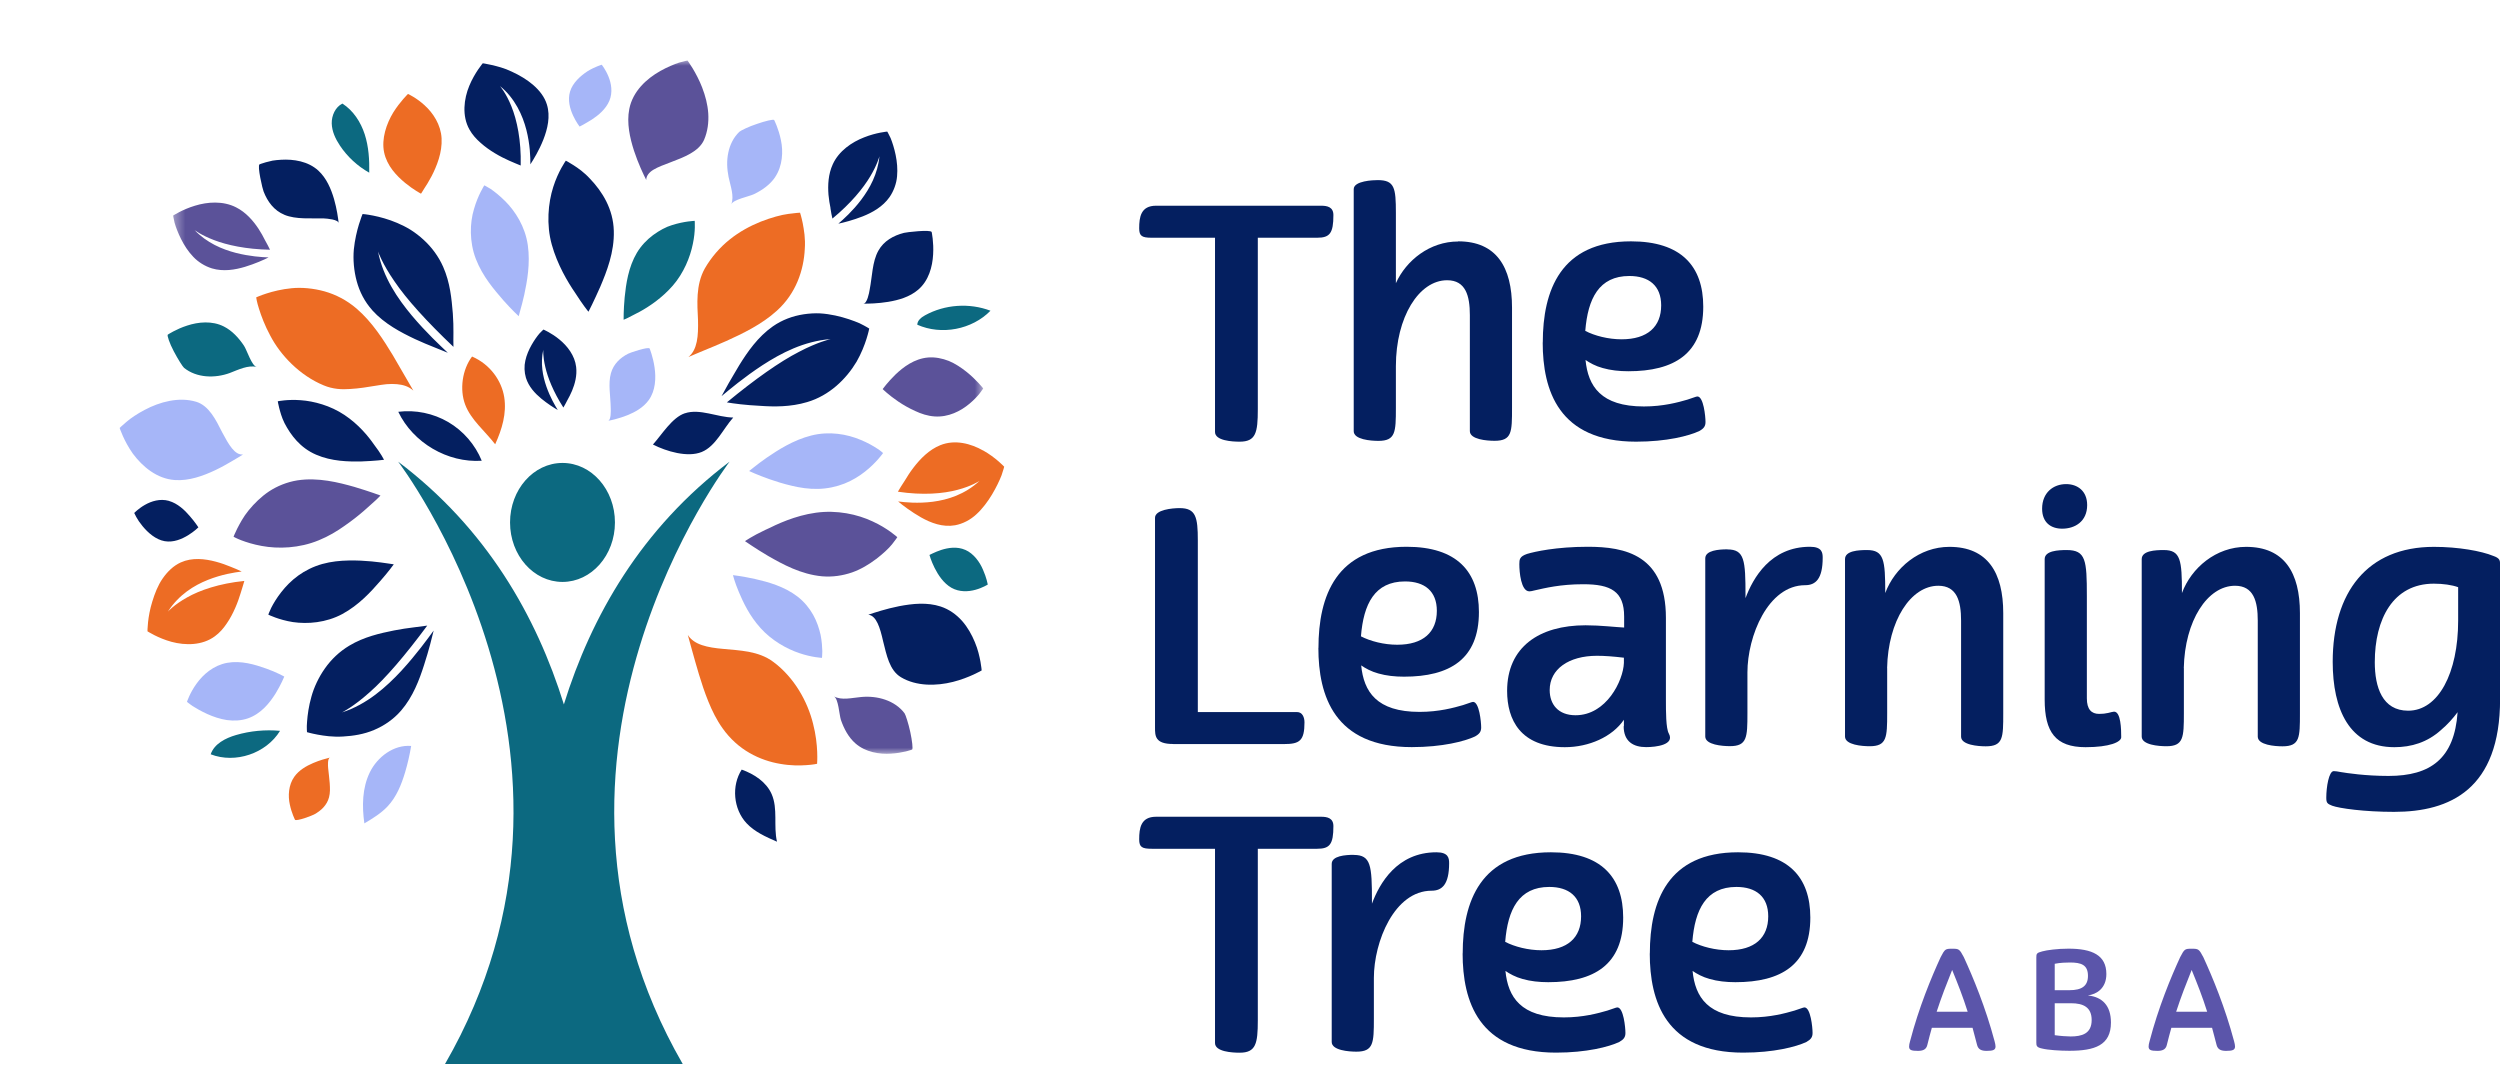 <?xml version="1.0" encoding="UTF-8"?> <svg xmlns="http://www.w3.org/2000/svg" width="209" height="90" viewBox="0 0 209 90" fill="none"><mask id="mask0_506_414" style="mask-type:luminance" maskUnits="userSpaceOnUse" x="0" y="0" width="95" height="90"><path d="M94.003 0.563H0.487V89.693H94.003V0.563Z" fill="white"></path></mask><g mask="url(#mask0_506_414)"> </g><g clip-path="url(#clip0_506_414)"><mask id="mask1_506_414" style="mask-type:luminance" maskUnits="userSpaceOnUse" x="14" y="5" width="69" height="59"><path d="M82.318 5H14.394V63.13H82.318V5Z" fill="white"></path></mask><g mask="url(#mask1_506_414)"><path d="M29.62 40.703C30.896 41.084 31.808 41.425 31.808 41.425C31.808 41.425 31.685 41.564 31.443 41.791C31.206 42.019 30.817 42.345 30.402 42.723C29.97 43.098 29.421 43.534 28.788 43.971C28.184 44.401 27.469 44.834 26.653 45.166C25.017 45.843 23.256 45.898 21.872 45.64C21.182 45.517 20.589 45.326 20.169 45.166C19.755 45.007 19.525 44.871 19.525 44.871C19.525 44.871 19.626 44.601 19.834 44.186C20.052 43.771 20.332 43.218 20.795 42.655C21.255 42.093 21.826 41.527 22.492 41.081C23.173 40.633 23.989 40.3 24.855 40.159C26.598 39.889 28.325 40.337 29.62 40.703ZM58.712 7.342C58.206 6.033 57.476 5.061 57.476 5.061C57.476 5.061 57.2 5.108 56.782 5.231C56.356 5.375 55.785 5.606 55.208 5.931C54.045 6.583 52.898 7.637 52.609 9.11C52.376 10.278 52.658 11.529 53.002 12.599C53.355 13.668 53.781 14.563 54.024 15.042C54.024 14.707 54.266 14.403 54.634 14.185C55.006 13.96 55.515 13.773 56.061 13.567C57.151 13.149 58.418 12.691 58.86 11.692C59.157 11.003 59.259 10.235 59.21 9.476C59.16 8.732 58.964 7.997 58.709 7.342H58.712ZM22.455 21.519C21.897 21.501 20.869 21.436 19.718 21.141C18.567 20.843 17.291 20.305 16.263 19.232C16.263 19.232 16.827 19.669 17.901 20.074C18.975 20.486 20.565 20.84 22.572 20.877C22.47 20.665 22.332 20.391 22.157 20.084C22.007 19.782 21.826 19.45 21.605 19.115C21.16 18.445 20.559 17.75 19.739 17.335C18.644 16.776 17.346 16.874 16.297 17.197C15.253 17.511 14.477 18.021 14.477 18.021C14.477 18.021 14.508 18.255 14.594 18.617C14.695 18.983 14.885 19.481 15.14 19.991C15.398 20.505 15.735 21.03 16.155 21.467C16.564 21.903 17.128 22.257 17.72 22.438C18.672 22.724 19.65 22.555 20.482 22.306C21.314 22.054 22.068 21.719 22.455 21.519ZM80.781 31.07C80.355 30.732 79.861 30.399 79.324 30.175C78.765 29.957 78.173 29.84 77.593 29.886C76.43 29.985 75.506 30.695 74.853 31.319C74.212 31.946 73.791 32.527 73.791 32.527C73.791 32.527 74.297 33.031 75.104 33.575C75.506 33.848 75.994 34.128 76.507 34.359C77.004 34.592 77.553 34.777 78.13 34.814C79.284 34.897 80.321 34.365 81.054 33.747C81.419 33.443 81.72 33.12 81.91 32.877C82.097 32.637 82.196 32.471 82.196 32.471C82.196 32.471 81.631 31.746 80.778 31.067L80.781 31.07ZM73.236 46.743C73.8 46.31 74.294 45.858 74.577 45.502C74.862 45.148 75.015 44.908 75.015 44.908C75.015 44.908 74.205 44.161 72.941 43.587C71.68 42.993 69.968 42.618 68.203 42.864C67.323 42.984 66.513 43.227 65.807 43.491C65.454 43.626 65.123 43.765 64.822 43.903C64.675 43.974 64.53 44.041 64.389 44.112C64.242 44.18 64.098 44.244 63.96 44.309C62.873 44.822 62.281 45.24 62.281 45.24C62.281 45.24 62.487 45.379 62.824 45.606C63.159 45.83 63.644 46.141 64.23 46.485C65.414 47.164 66.964 48.019 68.728 48.179C69.603 48.253 70.446 48.123 71.229 47.856C71.993 47.586 72.659 47.174 73.236 46.74V46.743ZM75.623 59.635C74.819 58.556 73.343 58.138 71.99 58.27C71.198 58.341 70.367 58.569 69.716 58.218C70.097 58.409 70.158 59.752 70.299 60.182C70.56 60.935 70.937 61.645 71.52 62.153C72.352 62.881 73.53 63.075 74.5 63.004C74.985 62.977 75.427 62.891 75.743 62.817C76.062 62.74 76.249 62.663 76.249 62.663C76.341 62.629 76.252 61.91 76.099 61.194C75.945 60.474 75.703 59.746 75.623 59.635Z" fill="#5B5299"></path></g><path d="M22.219 55.879C23.142 56.202 23.765 56.564 23.765 56.564C23.765 56.564 23.498 57.231 23.026 57.997C22.541 58.765 21.817 59.681 20.715 60.059C20.166 60.247 19.558 60.278 18.972 60.198C18.398 60.112 17.831 59.918 17.334 59.694C16.834 59.469 16.401 59.217 16.094 59.023C15.796 58.821 15.631 58.673 15.631 58.673C15.631 58.673 15.873 57.923 16.428 57.158C16.981 56.386 17.846 55.621 18.994 55.412C20.151 55.203 21.307 55.556 22.222 55.882L22.219 55.879ZM19.35 38.576C19.755 38.349 20.086 38.139 20.319 37.992C19.635 38.072 19.126 37.181 18.57 36.135C18.055 35.109 17.472 33.91 16.398 33.587C14.959 33.157 13.354 33.596 12.096 34.266C11.467 34.595 10.921 34.967 10.571 35.269C10.212 35.567 10.003 35.779 10.003 35.779C10.003 35.779 10.353 36.864 11.111 37.931C11.918 39.013 13.118 40.027 14.612 40.131C15.8 40.218 16.993 39.781 18 39.304C18.506 39.065 18.954 38.807 19.353 38.576H19.35ZM42.216 16.801C41.783 16.364 41.348 16.023 41.023 15.799C40.7 15.596 40.489 15.494 40.489 15.494C40.489 15.494 39.955 16.315 39.626 17.477C39.277 18.62 39.224 20.213 39.786 21.66C40.354 23.124 41.317 24.215 42.069 25.094C42.824 25.945 43.364 26.434 43.364 26.434C43.364 26.434 43.419 26.25 43.502 25.921C43.588 25.613 43.711 25.177 43.83 24.633C44.06 23.548 44.346 22.045 44.125 20.495C43.904 18.946 43.088 17.668 42.213 16.794L42.216 16.801ZM64.81 14.79C65.116 14.329 65.285 13.804 65.353 13.266C65.423 12.722 65.386 12.184 65.285 11.716C65.098 10.77 64.721 10.035 64.721 10.035C64.675 9.946 63.975 10.118 63.291 10.355C62.606 10.576 61.913 10.92 61.812 11.016C61.321 11.486 61.023 12.101 60.885 12.761C60.744 13.425 60.771 14.105 60.91 14.803C61.075 15.586 61.397 16.395 61.133 17.087C61.275 16.684 62.609 16.432 63.024 16.235C63.73 15.897 64.386 15.433 64.813 14.793L64.81 14.79ZM50.863 6.386C50.63 5.811 50.305 5.412 50.305 5.412C50.305 5.412 49.743 5.575 49.136 5.944C48.525 6.34 47.874 6.927 47.657 7.653C47.436 8.381 47.66 9.113 47.911 9.663C48.166 10.213 48.455 10.582 48.455 10.582C48.455 10.582 48.571 10.527 48.758 10.422C48.945 10.309 49.197 10.176 49.47 10.001C50.016 9.648 50.655 9.119 50.946 8.418C51.238 7.717 51.103 6.967 50.866 6.392L50.863 6.386ZM73.702 37.768C73.625 37.7 73.496 37.605 73.328 37.497C72.996 37.279 72.521 37.005 71.956 36.775C70.821 36.295 69.336 36.025 67.823 36.409C66.313 36.79 65.024 37.632 64.104 38.259C63.644 38.579 63.282 38.856 63.033 39.056C62.781 39.255 62.628 39.378 62.628 39.378C62.628 39.378 63.282 39.692 64.346 40.067C64.877 40.254 65.515 40.454 66.206 40.614C66.875 40.774 67.617 40.891 68.397 40.872C69.176 40.854 69.922 40.691 70.6 40.426C71.257 40.165 71.83 39.809 72.309 39.431C73.266 38.684 73.825 37.875 73.825 37.875C73.825 37.875 73.782 37.838 73.702 37.768ZM67.979 51.397C67.66 50.835 67.237 50.312 66.684 49.882C65.571 49.021 64.193 48.649 63.119 48.403C62.042 48.166 61.275 48.081 61.275 48.081C61.275 48.081 61.318 48.228 61.388 48.471C61.459 48.714 61.594 49.07 61.766 49.488C62.118 50.321 62.637 51.456 63.579 52.504C64.512 53.543 65.758 54.244 66.819 54.6C67.866 54.96 68.716 54.997 68.716 54.997C68.716 54.997 68.743 54.788 68.746 54.44C68.737 54.09 68.707 53.604 68.602 53.075C68.48 52.535 68.289 51.95 67.979 51.397ZM54.312 29.139C54.22 28.952 52.609 29.505 52.514 29.57C51.848 29.908 51.293 30.427 51.075 31.196C50.826 32.075 51.041 33.095 51.056 34.103C51.069 34.331 51.087 35.136 50.833 35.182C51.17 35.115 51.784 34.977 52.437 34.718C53.091 34.454 53.778 34.079 54.236 33.446C54.806 32.656 54.852 31.598 54.72 30.71C54.594 29.828 54.309 29.136 54.309 29.136L54.312 29.139ZM30.918 64.566C30.28 65.872 30.255 67.397 30.461 68.835C31.151 68.423 31.854 67.999 32.406 67.409C33.143 66.625 33.56 65.592 33.867 64.563C34.082 63.84 34.25 63.106 34.373 62.362C32.928 62.242 31.556 63.262 30.918 64.566Z" fill="#A6B6F8"></path><path d="M15.631 49.949C16.698 49.347 18.319 48.778 20.427 48.566C20.356 48.837 20.236 49.193 20.12 49.581C20.003 49.968 19.853 50.398 19.66 50.835C19.469 51.271 19.236 51.72 18.951 52.129C18.681 52.535 18.359 52.903 17.963 53.192C16.91 53.973 15.49 53.967 14.339 53.657C13.207 53.349 12.329 52.777 12.329 52.777C12.329 52.777 12.32 51.597 12.737 50.275C12.94 49.617 13.194 48.941 13.602 48.357C14.008 47.773 14.508 47.294 15.109 47.02C16.063 46.587 17.122 46.713 18.04 46.955C18.5 47.078 18.923 47.232 19.288 47.383C19.663 47.53 19.982 47.672 20.206 47.779C19.623 47.85 18.549 48.013 17.383 48.477C16.217 48.941 14.953 49.716 14.032 51.133C14.032 51.133 14.56 50.546 15.628 49.953L15.631 49.949ZM27.595 63.33C27.282 63.41 26.754 63.542 26.177 63.791C25.603 64.037 24.993 64.387 24.603 64.938C24.115 65.623 24.069 66.545 24.229 67.258C24.379 67.978 24.661 68.531 24.661 68.531C24.701 68.605 25.079 68.522 25.453 68.402C25.834 68.276 26.211 68.119 26.257 68.091C26.849 67.772 27.334 67.308 27.506 66.659C27.607 66.284 27.592 65.897 27.564 65.479C27.537 65.061 27.472 64.639 27.435 64.231C27.417 64.046 27.368 63.388 27.595 63.333V63.33ZM29.807 25.795C28.982 25.091 28.07 24.624 27.134 24.359C26.208 24.101 25.22 24.012 24.388 24.095C22.722 24.252 21.418 24.86 21.418 24.86C21.418 24.86 21.461 25.229 21.657 25.829C21.844 26.425 22.142 27.224 22.587 28.045C23.434 29.686 25.06 31.392 27.061 32.216C27.806 32.53 28.558 32.576 29.267 32.52C30.01 32.48 30.737 32.358 31.39 32.25C31.719 32.195 32.029 32.148 32.32 32.118C32.621 32.09 32.928 32.096 33.195 32.118C33.741 32.167 34.195 32.324 34.557 32.656C34.198 32.035 33.554 30.928 32.836 29.689C32.066 28.42 31.117 26.923 29.81 25.798L29.807 25.795ZM35.505 8.809C34.818 8.175 34.109 7.853 34.109 7.853C34.109 7.853 33.453 8.486 32.879 9.399C32.308 10.333 31.875 11.609 32.112 12.737C32.351 13.874 33.167 14.71 33.873 15.294C34.582 15.875 35.196 16.192 35.196 16.192C35.196 16.192 35.303 16.041 35.459 15.774C35.625 15.525 35.846 15.178 36.07 14.75C36.512 13.902 36.981 12.737 36.917 11.569C36.859 10.422 36.196 9.433 35.505 8.812V8.809ZM60.698 28.518C62.06 27.9 63.68 27.129 64.945 25.976C66.565 24.516 67.194 22.558 67.28 20.815C67.347 19.936 67.209 19.214 67.108 18.66C66.997 18.116 66.884 17.781 66.884 17.781C66.884 17.781 66.5 17.797 65.905 17.883C65.322 17.956 64.466 18.19 63.597 18.531C62.723 18.882 61.812 19.37 61.005 20.022C60.198 20.661 59.464 21.504 58.924 22.441C58.151 23.818 58.292 25.454 58.353 26.738C58.387 28.1 58.304 29.225 57.553 29.849C57.859 29.723 58.335 29.505 58.857 29.296C59.385 29.081 60.014 28.82 60.701 28.515L60.698 28.518ZM82.199 37.669C81.168 37.082 79.833 36.719 78.603 37.22C77.682 37.592 76.942 38.342 76.366 39.096C76.077 39.474 75.835 39.852 75.629 40.199C75.396 40.546 75.206 40.86 75.064 41.106C77.157 41.422 78.866 41.269 80.051 40.949C81.235 40.642 81.895 40.199 81.895 40.199C80.649 41.346 79.232 41.782 77.986 41.945C76.74 42.105 75.663 41.997 75.08 41.92C75.451 42.234 76.178 42.787 77.001 43.255C77.823 43.716 78.808 44.097 79.845 43.912C80.487 43.795 81.134 43.457 81.631 42.99C82.141 42.523 82.579 41.93 82.932 41.343C83.285 40.755 83.561 40.171 83.73 39.735C83.88 39.301 83.951 39.016 83.951 39.016C83.951 39.016 83.23 38.241 82.199 37.663V37.669ZM64.665 55.347C64.021 54.858 63.306 54.631 62.582 54.489C61.87 54.36 61.146 54.311 60.48 54.25C59.139 54.133 58.034 53.912 57.5 53.082C57.688 53.739 58.001 54.938 58.433 56.38C58.648 57.093 58.903 57.871 59.219 58.648C59.532 59.417 59.909 60.192 60.412 60.892C61.041 61.778 61.821 62.466 62.659 62.946C63.499 63.431 64.411 63.727 65.245 63.862C66.089 64.012 66.853 64.006 67.409 63.966C67.973 63.932 68.308 63.853 68.308 63.853C68.308 63.853 68.446 62.309 67.97 60.493C67.516 58.658 66.411 56.647 64.662 55.344L64.665 55.347ZM39.464 29.806C38.641 30.901 38.411 32.563 38.89 33.83C39.369 35.096 40.513 36.003 41.397 37.141C41.968 35.889 42.37 34.546 42.152 33.194C41.934 31.844 41.001 30.473 39.464 29.806Z" fill="#ED6C24"></path><path d="M33.572 56.057C34.827 54.689 35.751 53.401 36.254 52.716C36.122 53.272 35.861 54.33 35.453 55.59C35.064 56.807 34.533 58.246 33.532 59.405C32.9 60.133 32.121 60.668 31.268 61.028C30.418 61.387 29.534 61.523 28.69 61.572C27.837 61.627 27.104 61.516 26.555 61.415C26.005 61.313 25.665 61.209 25.665 61.209C25.665 61.209 25.662 61.126 25.652 60.972C25.643 60.822 25.649 60.597 25.671 60.324C25.711 59.773 25.809 59.03 26.033 58.246C26.245 57.471 26.64 56.617 27.165 55.876C27.693 55.126 28.377 54.471 29.203 53.976C29.82 53.604 30.47 53.346 31.105 53.149C31.74 52.953 32.351 52.827 32.949 52.704C33.538 52.59 34.079 52.51 34.539 52.455C34.996 52.396 35.401 52.344 35.717 52.301C33.888 54.775 32.228 56.715 30.884 57.889C29.559 59.079 28.592 59.558 28.592 59.558C30.679 58.888 32.305 57.422 33.566 56.066L33.572 56.057ZM31.734 48.64C32.492 47.782 32.919 47.177 32.919 47.177C32.919 47.177 32.731 47.143 32.397 47.1C32.075 47.054 31.627 46.986 31.068 46.934C30.513 46.882 29.853 46.842 29.144 46.857C28.436 46.872 27.699 46.94 26.944 47.149C26.196 47.358 25.505 47.705 24.931 48.12C24.358 48.535 23.882 49.027 23.508 49.51C23.133 49.989 22.848 50.466 22.673 50.816C22.507 51.16 22.431 51.385 22.431 51.385C22.431 51.385 23.299 51.818 24.486 52.006C25.717 52.184 27.254 52.067 28.623 51.33C30 50.583 31.013 49.467 31.734 48.637V48.64ZM23.222 33.541C23.222 33.541 23.25 33.753 23.336 34.088C23.425 34.426 23.541 34.878 23.784 35.37C24.305 36.372 25.097 37.439 26.423 38.01C27.721 38.576 29.148 38.601 30.234 38.576C30.777 38.558 31.237 38.521 31.575 38.493C31.903 38.459 32.105 38.438 32.105 38.438C32.105 38.438 31.848 37.918 31.277 37.177C30.78 36.461 29.979 35.481 28.798 34.691C27.613 33.901 26.248 33.538 25.146 33.458C24.048 33.372 23.222 33.547 23.222 33.547V33.541ZM14.115 41.871C13.385 41.668 12.657 41.896 12.117 42.206C11.577 42.511 11.221 42.886 11.221 42.886C11.221 42.886 11.283 43.018 11.393 43.224C11.501 43.43 11.685 43.703 11.915 43.983C12.375 44.542 13.023 45.114 13.768 45.243C14.514 45.372 15.213 45.059 15.732 44.742C16.251 44.422 16.585 44.087 16.585 44.087C16.585 44.087 16.309 43.648 15.87 43.15C15.45 42.652 14.848 42.08 14.115 41.874V41.871ZM31.121 25.939C32.139 27.07 33.517 27.79 34.692 28.346C35.281 28.62 35.828 28.844 36.288 29.026C36.754 29.213 37.15 29.376 37.439 29.493C36.813 28.902 35.641 27.814 34.441 26.394C33.25 24.968 32.032 23.207 31.602 21.027C31.602 21.027 31.958 22.051 32.977 23.52C33.977 25.002 35.69 26.892 37.908 28.998C37.883 28.343 37.948 27.418 37.856 26.201C37.752 24.974 37.635 23.646 37.052 22.315C36.662 21.433 36.095 20.671 35.413 20.047C35.076 19.736 34.708 19.453 34.33 19.214C33.962 18.986 33.581 18.796 33.21 18.639C32.462 18.319 31.737 18.132 31.197 18.024C30.927 17.969 30.703 17.938 30.55 17.916C30.393 17.892 30.311 17.892 30.311 17.892C30.311 17.892 29.743 19.223 29.58 20.855C29.506 21.682 29.583 22.632 29.82 23.505C30.059 24.39 30.482 25.22 31.124 25.936L31.121 25.939ZM41.787 7.189C42.425 7.693 42.901 8.32 43.257 8.956C43.609 9.589 43.843 10.235 44.002 10.847C44.315 12.067 44.343 13.149 44.34 13.739C44.603 13.33 45.067 12.577 45.423 11.677C45.776 10.776 46.027 9.731 45.721 8.738C45.337 7.487 44.051 6.568 42.787 5.99C42.155 5.682 41.553 5.541 41.102 5.433C40.651 5.332 40.36 5.289 40.36 5.289C40.36 5.289 39.682 6.085 39.234 7.17C38.779 8.264 38.605 9.694 39.246 10.828C39.485 11.258 39.807 11.615 40.179 11.941C40.553 12.276 40.964 12.565 41.379 12.814C42.204 13.315 43.008 13.619 43.53 13.837C43.582 11.726 43.217 10.041 42.756 8.898C42.299 7.754 41.787 7.186 41.787 7.186V7.189ZM49.341 14.962C48.844 14.412 48.332 14.059 47.945 13.81C47.562 13.561 47.304 13.432 47.304 13.432C47.304 13.432 46.666 14.317 46.251 15.633C45.822 16.976 45.662 18.768 46.129 20.449C46.356 21.276 46.696 22.069 47.046 22.752C47.399 23.434 47.761 24.015 48.083 24.482C48.402 24.965 48.678 25.392 48.878 25.65C49.074 25.921 49.197 26.059 49.197 26.059C49.197 26.059 49.308 25.838 49.489 25.475C49.67 25.103 49.921 24.562 50.188 23.96C50.71 22.727 51.37 21.076 51.314 19.3C51.268 17.477 50.354 16.023 49.344 14.962H49.341ZM23.775 17.959C24.766 18.362 25.981 18.23 27.088 18.261C27.352 18.276 28.282 18.344 28.313 18.66C28.267 18.236 28.163 17.465 27.923 16.632C27.678 15.799 27.3 14.898 26.619 14.268C25.76 13.475 24.539 13.296 23.508 13.355C23.25 13.367 23.007 13.395 22.783 13.429C22.572 13.472 22.378 13.521 22.219 13.567C21.897 13.659 21.703 13.736 21.703 13.736C21.479 13.828 21.967 15.879 22.035 16.005C22.366 16.862 22.912 17.603 23.778 17.956L23.775 17.959ZM71.889 27.037C71.367 26.812 70.64 26.551 69.83 26.376C69.425 26.29 68.998 26.225 68.562 26.198C68.121 26.176 67.648 26.207 67.194 26.274C66.279 26.413 65.396 26.735 64.607 27.286C63.355 28.162 62.484 29.431 61.809 30.519C61.64 30.793 61.486 31.057 61.342 31.309C61.192 31.564 61.051 31.81 60.916 32.038C60.661 32.487 60.459 32.859 60.32 33.12C60.977 32.573 62.192 31.546 63.745 30.529C65.304 29.52 67.203 28.521 69.443 28.346C69.443 28.346 68.375 28.58 66.792 29.416C65.196 30.233 63.125 31.694 60.765 33.639C61.345 33.738 62.327 33.87 63.552 33.928C64.696 34.011 66.095 34.03 67.476 33.615C69.329 33.074 70.744 31.691 71.609 30.24C72.41 28.844 72.668 27.467 72.668 27.467C72.668 27.467 72.374 27.276 71.882 27.037H71.889ZM69.425 17.394C69.474 17.744 69.535 18.043 69.59 18.273C71.143 16.994 72.168 15.731 72.757 14.738C73.349 13.751 73.521 13.06 73.521 13.06C73.383 14.538 72.711 15.752 71.996 16.702C71.275 17.652 70.508 18.338 70.084 18.7C70.511 18.611 71.312 18.408 72.122 18.089C72.926 17.769 73.797 17.289 74.368 16.475C74.718 15.968 74.945 15.338 74.994 14.744C75.052 14.142 74.991 13.518 74.877 12.958C74.761 12.399 74.598 11.895 74.454 11.541C74.294 11.203 74.175 11 74.175 11C74.175 11 73.248 11.08 72.235 11.486C71.217 11.882 70.133 12.611 69.621 13.733C69.237 14.569 69.198 15.485 69.262 16.29C69.299 16.696 69.363 17.065 69.431 17.397L69.425 17.394ZM46.761 28.377C46.101 27.833 45.432 27.55 45.432 27.55C45.432 27.55 45.294 27.673 45.094 27.885C44.901 28.113 44.659 28.451 44.438 28.841C44.217 29.231 44.02 29.68 43.919 30.144C43.812 30.599 43.83 31.125 43.968 31.586C44.199 32.33 44.732 32.895 45.257 33.329C45.785 33.762 46.331 34.107 46.629 34.276C46.399 33.904 45.99 33.206 45.681 32.324C45.374 31.445 45.165 30.375 45.417 29.238C45.417 29.238 45.377 29.797 45.586 30.673C45.785 31.552 46.248 32.745 47.098 34.07C47.193 33.91 47.31 33.701 47.433 33.455C47.562 33.227 47.7 32.963 47.822 32.671C48.065 32.087 48.252 31.392 48.166 30.676C48.056 29.72 47.423 28.915 46.758 28.374L46.761 28.377ZM81.969 55.329C81.886 54.889 81.76 54.302 81.499 53.684C81.245 53.069 80.898 52.439 80.428 51.907C79.95 51.373 79.354 50.942 78.642 50.706C77.504 50.331 76.274 50.466 75.163 50.678C74.058 50.899 73.125 51.213 72.591 51.388C73.273 51.474 73.57 52.47 73.828 53.607C74.12 54.751 74.35 56.036 75.322 56.617C76.611 57.388 78.29 57.354 79.667 57.007C80.346 56.835 80.95 56.595 81.379 56.398C81.815 56.202 82.067 56.048 82.067 56.048C82.067 56.048 82.049 55.762 81.969 55.326V55.329ZM73.429 20.963C72.914 21.894 72.926 23.09 72.702 24.227C72.662 24.485 72.49 25.392 72.171 25.386C72.604 25.389 73.386 25.377 74.248 25.235C75.117 25.091 76.043 24.83 76.755 24.224C77.645 23.468 77.955 22.291 78.01 21.264C78.072 20.243 77.888 19.401 77.888 19.401C77.823 19.168 75.715 19.42 75.58 19.466C74.684 19.693 73.88 20.148 73.429 20.963ZM62.008 64.335C61.137 65.691 61.309 67.633 62.404 68.814C63.088 69.549 64.036 69.966 64.957 70.366C64.65 69.06 65.049 67.621 64.512 66.392C64.067 65.374 63.051 64.713 62.005 64.338L62.008 64.335ZM57.252 34.549C56.184 34.909 55.34 36.323 54.585 37.162C55.718 37.74 57.485 38.266 58.663 37.786C59.842 37.303 60.449 35.853 61.299 34.906C59.974 34.89 58.51 34.131 57.252 34.552V34.549ZM37.478 35.287C36.227 34.555 34.735 34.245 33.296 34.426C34.53 37.014 37.417 38.708 40.274 38.518C39.728 37.174 38.727 36.019 37.478 35.287Z" fill="#041F60"></path><path d="M19.227 31.177C17.966 31.644 16.432 31.598 15.385 30.75C15.278 30.664 14.87 30.021 14.523 29.358C14.173 28.697 13.952 28.036 14.026 27.977C14.026 27.977 14.716 27.516 15.646 27.218C16.573 26.914 17.727 26.794 18.715 27.295C19.402 27.642 19.96 28.245 20.405 28.915C20.651 29.299 21.044 30.584 21.458 30.679C20.752 30.501 19.939 30.901 19.224 31.177H19.227ZM52.514 26.56C52.757 26.434 53.094 26.262 53.478 26.062C53.867 25.85 54.325 25.567 54.809 25.205C55.291 24.839 55.8 24.393 56.245 23.88C57.157 22.832 57.697 21.504 57.921 20.394C58.041 19.835 58.08 19.355 58.087 19.017C58.096 18.673 58.077 18.464 58.077 18.464C58.077 18.464 57.209 18.491 56.187 18.817C55.684 18.962 55.107 19.278 54.594 19.656C54.079 20.041 53.61 20.526 53.248 21.126C52.532 22.328 52.333 23.754 52.223 24.851C52.121 25.952 52.134 26.729 52.134 26.729C52.134 26.729 52.275 26.68 52.514 26.563V26.56ZM80.701 45.972C80.002 45.664 79.256 45.794 78.685 45.975C78.4 46.067 78.161 46.175 77.989 46.255C77.808 46.334 77.703 46.396 77.703 46.396C77.703 46.396 77.835 46.882 78.13 47.472C78.424 48.059 78.879 48.76 79.541 49.138C80.204 49.513 80.962 49.47 81.554 49.304C82.15 49.141 82.579 48.867 82.579 48.867C82.579 48.867 82.472 48.286 82.183 47.641C81.916 46.995 81.401 46.276 80.698 45.969L80.701 45.972ZM28.623 8.658C28.03 8.956 27.718 9.66 27.733 10.321C27.751 10.985 28.046 11.612 28.414 12.165C29.037 13.103 29.887 13.887 30.869 14.437C30.89 13.355 30.823 12.261 30.491 11.231C30.157 10.201 29.534 9.239 28.623 8.658ZM82.803 25.976C81.042 25.306 78.989 25.448 77.338 26.357C77.025 26.529 76.691 26.788 76.685 27.147C78.704 28.045 81.257 27.556 82.803 25.979V25.976ZM19.733 61.449C18.846 61.707 17.911 62.184 17.613 63.059C19.678 63.862 22.253 62.989 23.412 61.098C22.176 60.985 20.924 61.101 19.733 61.449ZM47.025 48.649C49.446 48.649 51.409 46.424 51.409 43.676C51.409 40.928 49.446 38.702 47.025 38.702C44.603 38.702 42.64 40.928 42.64 43.676C42.64 46.424 44.603 48.649 47.025 48.649ZM47.141 58.894C44.855 51.529 40.673 44.17 33.284 38.594C33.284 38.594 52.072 63.155 37.205 88.948H57.074C42.207 63.152 60.995 38.594 60.995 38.594C53.606 44.17 49.424 51.529 47.138 58.894H47.141Z" fill="#0C6980"></path></g><path d="M96.29 19.875C95.478 19.875 95.236 19.741 95.236 19.092C95.236 18.148 95.37 17.198 96.646 17.198H110.444C110.961 17.198 111.472 17.305 111.472 17.981C111.472 19.493 111.176 19.875 110.115 19.875H105.153V34.221C105.153 36.168 104.992 36.924 103.636 36.924C103.011 36.924 101.575 36.844 101.575 36.115V19.875H96.29Z" fill="#041F60"></path><path d="M121.906 20.176C125.102 20.176 126.405 22.337 126.405 25.716V34.094C126.405 36.121 126.405 36.851 124.941 36.851C124.317 36.851 122.88 36.744 122.88 36.041V26.345C122.88 24.726 122.531 23.428 120.98 23.428C118.623 23.428 116.696 26.506 116.696 30.614V34.101C116.696 36.128 116.669 36.857 115.232 36.857C114.607 36.857 113.171 36.75 113.171 36.048V15.813C113.171 15.11 114.822 15.057 115.178 15.057C116.588 15.057 116.696 15.706 116.696 17.787V23.675C117.562 21.755 119.543 20.189 121.899 20.189L121.906 20.176Z" fill="#041F60"></path><path d="M128.977 28.634C128.977 24.284 130.467 20.176 136.349 20.176C140.552 20.176 142.392 22.257 142.392 25.636C142.392 29.577 139.955 31.036 136.128 31.036C135.369 31.036 134.637 30.956 133.986 30.768C133.388 30.608 132.898 30.333 132.549 30.092C132.764 32.281 133.824 33.98 137.43 33.98C139.055 33.98 140.304 33.632 141.063 33.411C141.499 33.278 141.795 33.144 141.902 33.144C142.419 33.144 142.58 34.816 142.58 35.278C142.58 35.626 142.446 35.82 142.063 36.034C141.197 36.443 139.324 36.924 136.779 36.924C130.299 36.924 128.97 32.629 128.97 28.627L128.977 28.634ZM132.529 27.663C133.314 28.072 134.456 28.366 135.563 28.366C137.732 28.366 138.874 27.316 138.874 25.529C138.874 23.883 137.846 23.073 136.215 23.073C133.67 23.073 132.743 24.967 132.529 27.663Z" fill="#041F60"></path><path d="M98.076 62.198C96.559 62.198 96.559 61.522 96.559 60.819V43.288C96.559 42.612 97.996 42.478 98.62 42.478C99.977 42.478 100.138 43.234 100.138 45.181V59.528H108.43C108.893 59.528 109.055 59.989 109.055 60.391C109.055 61.93 108.645 62.204 107.349 62.204H98.076V62.198Z" fill="#041F60"></path><path d="M110.223 54.168C110.223 49.819 111.714 45.71 117.595 45.71C121.799 45.71 123.638 47.791 123.638 51.17C123.638 55.111 121.201 56.57 117.374 56.57C116.615 56.57 115.883 56.49 115.232 56.303C114.634 56.142 114.144 55.868 113.795 55.627C114.01 57.815 115.071 59.514 118.676 59.514C120.301 59.514 121.55 59.166 122.309 58.946C122.745 58.812 123.041 58.678 123.148 58.678C123.665 58.678 123.826 60.351 123.826 60.813C123.826 61.16 123.692 61.355 123.309 61.569C122.443 61.977 120.57 62.459 118.025 62.459C111.546 62.459 110.216 58.163 110.216 54.161L110.223 54.168ZM113.775 53.198C114.56 53.606 115.702 53.9 116.81 53.9C118.979 53.9 120.12 52.85 120.12 51.063C120.12 49.417 119.093 48.608 117.461 48.608C114.916 48.608 113.99 50.501 113.775 53.198Z" fill="#041F60"></path><path d="M135.758 60.712V60.17C134.785 61.602 132.831 62.465 130.823 62.465C127.11 62.465 125.995 60.17 125.995 57.761C125.995 54.088 128.681 52.274 132.555 52.274C133.804 52.274 135.134 52.435 135.778 52.462V51.545C135.778 49.437 134.664 48.842 132.361 48.842C130.434 48.842 129.164 49.163 128.292 49.357C128.077 49.41 127.969 49.437 127.855 49.437C127.15 49.437 127.016 47.818 127.016 47.169C127.016 46.761 127.043 46.52 127.667 46.306C128.292 46.118 130.105 45.71 132.737 45.71C135.852 45.71 139.27 46.386 139.27 51.652V58.511C139.27 59.481 139.27 60.886 139.512 61.321C140.029 62.265 138.457 62.459 137.611 62.459C136.557 62.459 135.738 61.997 135.738 60.706L135.758 60.712ZM131.716 59.795C134.294 59.795 135.704 56.905 135.758 55.419V54.984C134.838 54.877 134.16 54.824 133.509 54.824C131.152 54.824 129.554 55.935 129.554 57.688C129.554 58.879 130.259 59.795 131.723 59.795H131.716Z" fill="#041F60"></path><path d="M144.406 45.931C145.843 45.931 145.924 46.821 145.924 49.792V50.006C146.548 48.333 148.012 45.71 151.316 45.71C152.316 45.71 152.377 46.199 152.377 46.627C152.377 48.407 151.779 48.922 150.913 48.922C147.797 48.922 146.085 53.191 146.085 56.216V59.621C146.085 61.649 146.058 62.378 144.621 62.378C143.997 62.378 142.56 62.271 142.56 61.569V46.68C142.56 46.005 143.701 45.924 144.406 45.924V45.931Z" fill="#041F60"></path><path d="M157.768 55.848V59.628C157.768 61.656 157.741 62.385 156.305 62.385C155.68 62.385 154.243 62.278 154.243 61.575V46.741C154.243 46.038 155.385 45.984 156.09 45.984C157.5 45.984 157.607 46.821 157.607 49.578C158.393 47.47 160.454 45.717 162.972 45.717C166.168 45.717 167.471 47.878 167.471 51.257V59.635C167.471 61.662 167.471 62.392 166.007 62.392C165.383 62.392 163.946 62.285 163.946 61.582V51.886C163.946 50.267 163.596 48.969 162.045 48.969C159.742 48.969 157.842 51.886 157.762 55.861L157.768 55.848Z" fill="#041F60"></path><path d="M172.728 40.471C173.675 40.471 174.487 41.039 174.487 42.224C174.487 43.602 173.46 44.198 172.399 44.198C171.452 44.198 170.721 43.683 170.721 42.525C170.721 41.173 171.667 40.471 172.728 40.471ZM174.461 58.384C174.461 59.3 174.843 59.682 175.488 59.682C175.81 59.682 175.978 59.655 176.247 59.601C176.461 59.548 176.656 59.494 176.737 59.494C177.308 59.494 177.334 60.98 177.334 61.629C177.334 62.037 176.361 62.465 174.353 62.465C171.835 62.465 170.935 61.194 170.935 58.491V46.741C170.935 46.038 172.077 45.984 172.782 45.984C174.38 45.984 174.461 46.848 174.461 49.819V58.384Z" fill="#041F60"></path><path d="M182.572 55.848V59.628C182.572 61.656 182.545 62.385 181.108 62.385C180.484 62.385 179.047 62.278 179.047 61.575V46.741C179.047 46.038 180.188 45.984 180.893 45.984C182.303 45.984 182.411 46.821 182.411 49.578C183.196 47.47 185.258 45.717 187.775 45.717C190.972 45.717 192.274 47.878 192.274 51.257V59.635C192.274 61.662 192.274 62.392 190.81 62.392C190.186 62.392 188.749 62.285 188.749 61.582V51.886C188.749 50.267 188.4 48.969 186.849 48.969C184.546 48.969 182.646 51.886 182.565 55.861L182.572 55.848Z" fill="#041F60"></path><path d="M205.448 59.548C205.065 60.063 204.609 60.572 204.065 61.033C202.923 62.057 201.601 62.465 200.164 62.465C196.397 62.465 195.014 59.28 195.014 55.332C195.014 49.524 197.888 45.717 203.474 45.717C205.535 45.717 207.436 46.065 208.436 46.473C208.98 46.66 209.007 46.854 209.007 47.175V58.444C209.007 65.978 204.83 67.872 200.144 67.872C197.653 67.872 195.564 67.578 194.967 67.357C194.557 67.196 194.477 67.116 194.477 66.681C194.477 65.818 194.691 64.466 195.101 64.466C195.182 64.466 195.484 64.493 195.699 64.546C196.189 64.627 197.733 64.868 199.68 64.868C203.205 64.868 205.186 63.409 205.455 59.548H205.448ZM205.502 51.873V49.089C204.985 48.902 204.253 48.795 203.467 48.795C200.05 48.795 198.532 51.766 198.532 55.359C198.532 57.44 199.157 59.414 201.325 59.414C203.843 59.414 205.502 56.282 205.502 51.88V51.873Z" fill="#041F60"></path><path d="M96.29 70.957C95.478 70.957 95.236 70.823 95.236 70.174C95.236 69.23 95.37 68.28 96.646 68.28H110.444C110.961 68.28 111.472 68.387 111.472 69.063C111.472 70.575 111.176 70.957 110.115 70.957H105.153V85.303C105.153 87.25 104.992 88.006 103.636 88.006C103.011 88.006 101.575 87.926 101.575 87.197V70.957H96.29Z" fill="#041F60"></path><path d="M113.177 71.472C114.614 71.472 114.695 72.362 114.695 75.333V75.547C115.319 73.874 116.783 71.251 120.087 71.251C121.087 71.251 121.147 71.74 121.147 72.168C121.147 73.948 120.55 74.463 119.684 74.463C116.568 74.463 114.856 78.732 114.856 81.757V85.162C114.856 87.19 114.829 87.919 113.392 87.919C112.768 87.919 111.331 87.812 111.331 87.11V72.221C111.331 71.546 112.472 71.465 113.177 71.465V71.472Z" fill="#041F60"></path><path d="M122.282 79.709C122.282 75.36 123.773 71.251 129.655 71.251C133.858 71.251 135.698 73.332 135.698 76.711C135.698 80.653 133.26 82.111 129.433 82.111C128.674 82.111 127.942 82.031 127.291 81.844C126.694 81.683 126.203 81.409 125.854 81.168C126.069 83.356 127.13 85.055 130.736 85.055C132.361 85.055 133.609 84.707 134.368 84.487C134.805 84.353 135.1 84.219 135.208 84.219C135.725 84.219 135.886 85.892 135.886 86.354C135.886 86.701 135.751 86.896 135.369 87.11C134.503 87.518 132.629 88 130.084 88C123.605 88 122.275 83.704 122.275 79.702L122.282 79.709ZM125.834 78.739C126.62 79.147 127.761 79.441 128.869 79.441C131.038 79.441 132.179 78.391 132.179 76.604C132.179 74.958 131.152 74.148 129.52 74.148C126.976 74.148 126.049 76.042 125.834 78.739Z" fill="#041F60"></path><path d="M137.927 79.709C137.927 75.36 139.418 71.251 145.3 71.251C149.503 71.251 151.343 73.332 151.343 76.711C151.343 80.653 148.905 82.111 145.078 82.111C144.319 82.111 143.587 82.031 142.936 81.844C142.338 81.683 141.848 81.409 141.499 81.168C141.714 83.356 142.775 85.055 146.381 85.055C148.005 85.055 149.254 84.707 150.013 84.487C150.45 84.353 150.745 84.219 150.852 84.219C151.369 84.219 151.531 85.892 151.531 86.354C151.531 86.701 151.396 86.896 151.014 87.11C150.147 87.518 148.274 88 145.729 88C139.25 88 137.92 83.704 137.92 79.702L137.927 79.709ZM141.479 78.739C142.265 79.147 143.406 79.441 144.514 79.441C146.683 79.441 147.824 78.391 147.824 76.604C147.824 74.958 146.797 74.148 145.165 74.148C142.62 74.148 141.694 76.042 141.479 78.739Z" fill="#041F60"></path><path d="M159.601 87.491C159.601 87.377 159.628 87.224 159.682 87.043C160.42 84.219 161.455 81.723 162.24 80.017C162.596 79.328 162.643 79.314 163.2 79.314C163.758 79.314 163.811 79.328 164.174 80.017C164.959 81.723 165.994 84.219 166.746 87.043C166.793 87.23 166.826 87.364 166.826 87.484C166.826 87.772 166.631 87.853 166.088 87.853C165.685 87.853 165.396 87.759 165.289 87.377C165.148 86.856 165.033 86.374 164.906 85.925H161.502C161.374 86.374 161.246 86.862 161.119 87.377C161.025 87.759 160.723 87.853 160.333 87.853C159.803 87.853 159.601 87.786 159.601 87.498V87.491ZM163.2 81.088C162.724 82.279 162.321 83.302 161.904 84.58H164.496C164.093 83.302 163.684 82.272 163.2 81.088Z" fill="#5B55AA"></path><path d="M174.568 83.222C175.736 83.349 176.475 84.052 176.475 85.484C176.475 87.391 175.119 87.846 172.99 87.846C172.211 87.846 171.197 87.779 170.721 87.658C170.257 87.565 170.237 87.418 170.237 87.163V80.057C170.237 79.736 170.257 79.656 170.734 79.535C171.117 79.428 172.01 79.308 172.923 79.308C174.904 79.308 176.092 79.85 176.092 81.429C176.092 82.626 175.28 83.115 174.561 83.215L174.568 83.222ZM171.775 82.78H173.003C174.044 82.78 174.554 82.426 174.554 81.583C174.554 80.659 173.99 80.465 173.05 80.465C172.735 80.465 172.238 80.479 171.775 80.572V82.787V82.78ZM171.775 86.541C172.218 86.608 172.815 86.648 173.104 86.648C174.031 86.648 174.863 86.427 174.863 85.276C174.863 84.212 174.178 83.871 173.138 83.871H171.775V86.548V86.541Z" fill="#5B55AA"></path><path d="M179.624 87.491C179.624 87.377 179.651 87.224 179.705 87.043C180.443 84.219 181.477 81.723 182.263 80.017C182.619 79.328 182.666 79.314 183.223 79.314C183.78 79.314 183.834 79.328 184.197 80.017C184.982 81.723 186.016 84.219 186.768 87.043C186.815 87.23 186.849 87.364 186.849 87.484C186.849 87.772 186.654 87.853 186.11 87.853C185.707 87.853 185.419 87.759 185.311 87.377C185.17 86.856 185.056 86.374 184.929 85.925H181.524C181.397 86.374 181.269 86.862 181.142 87.377C181.048 87.759 180.745 87.853 180.356 87.853C179.825 87.853 179.624 87.786 179.624 87.498V87.491ZM183.223 81.088C182.746 82.279 182.343 83.302 181.927 84.58H184.519C184.116 83.302 183.706 82.272 183.223 81.088Z" fill="#5B55AA"></path><defs><clipPath id="clip0_506_414"><rect width="74" height="84" fill="white" transform="translate(10 5)"></rect></clipPath></defs></svg> 